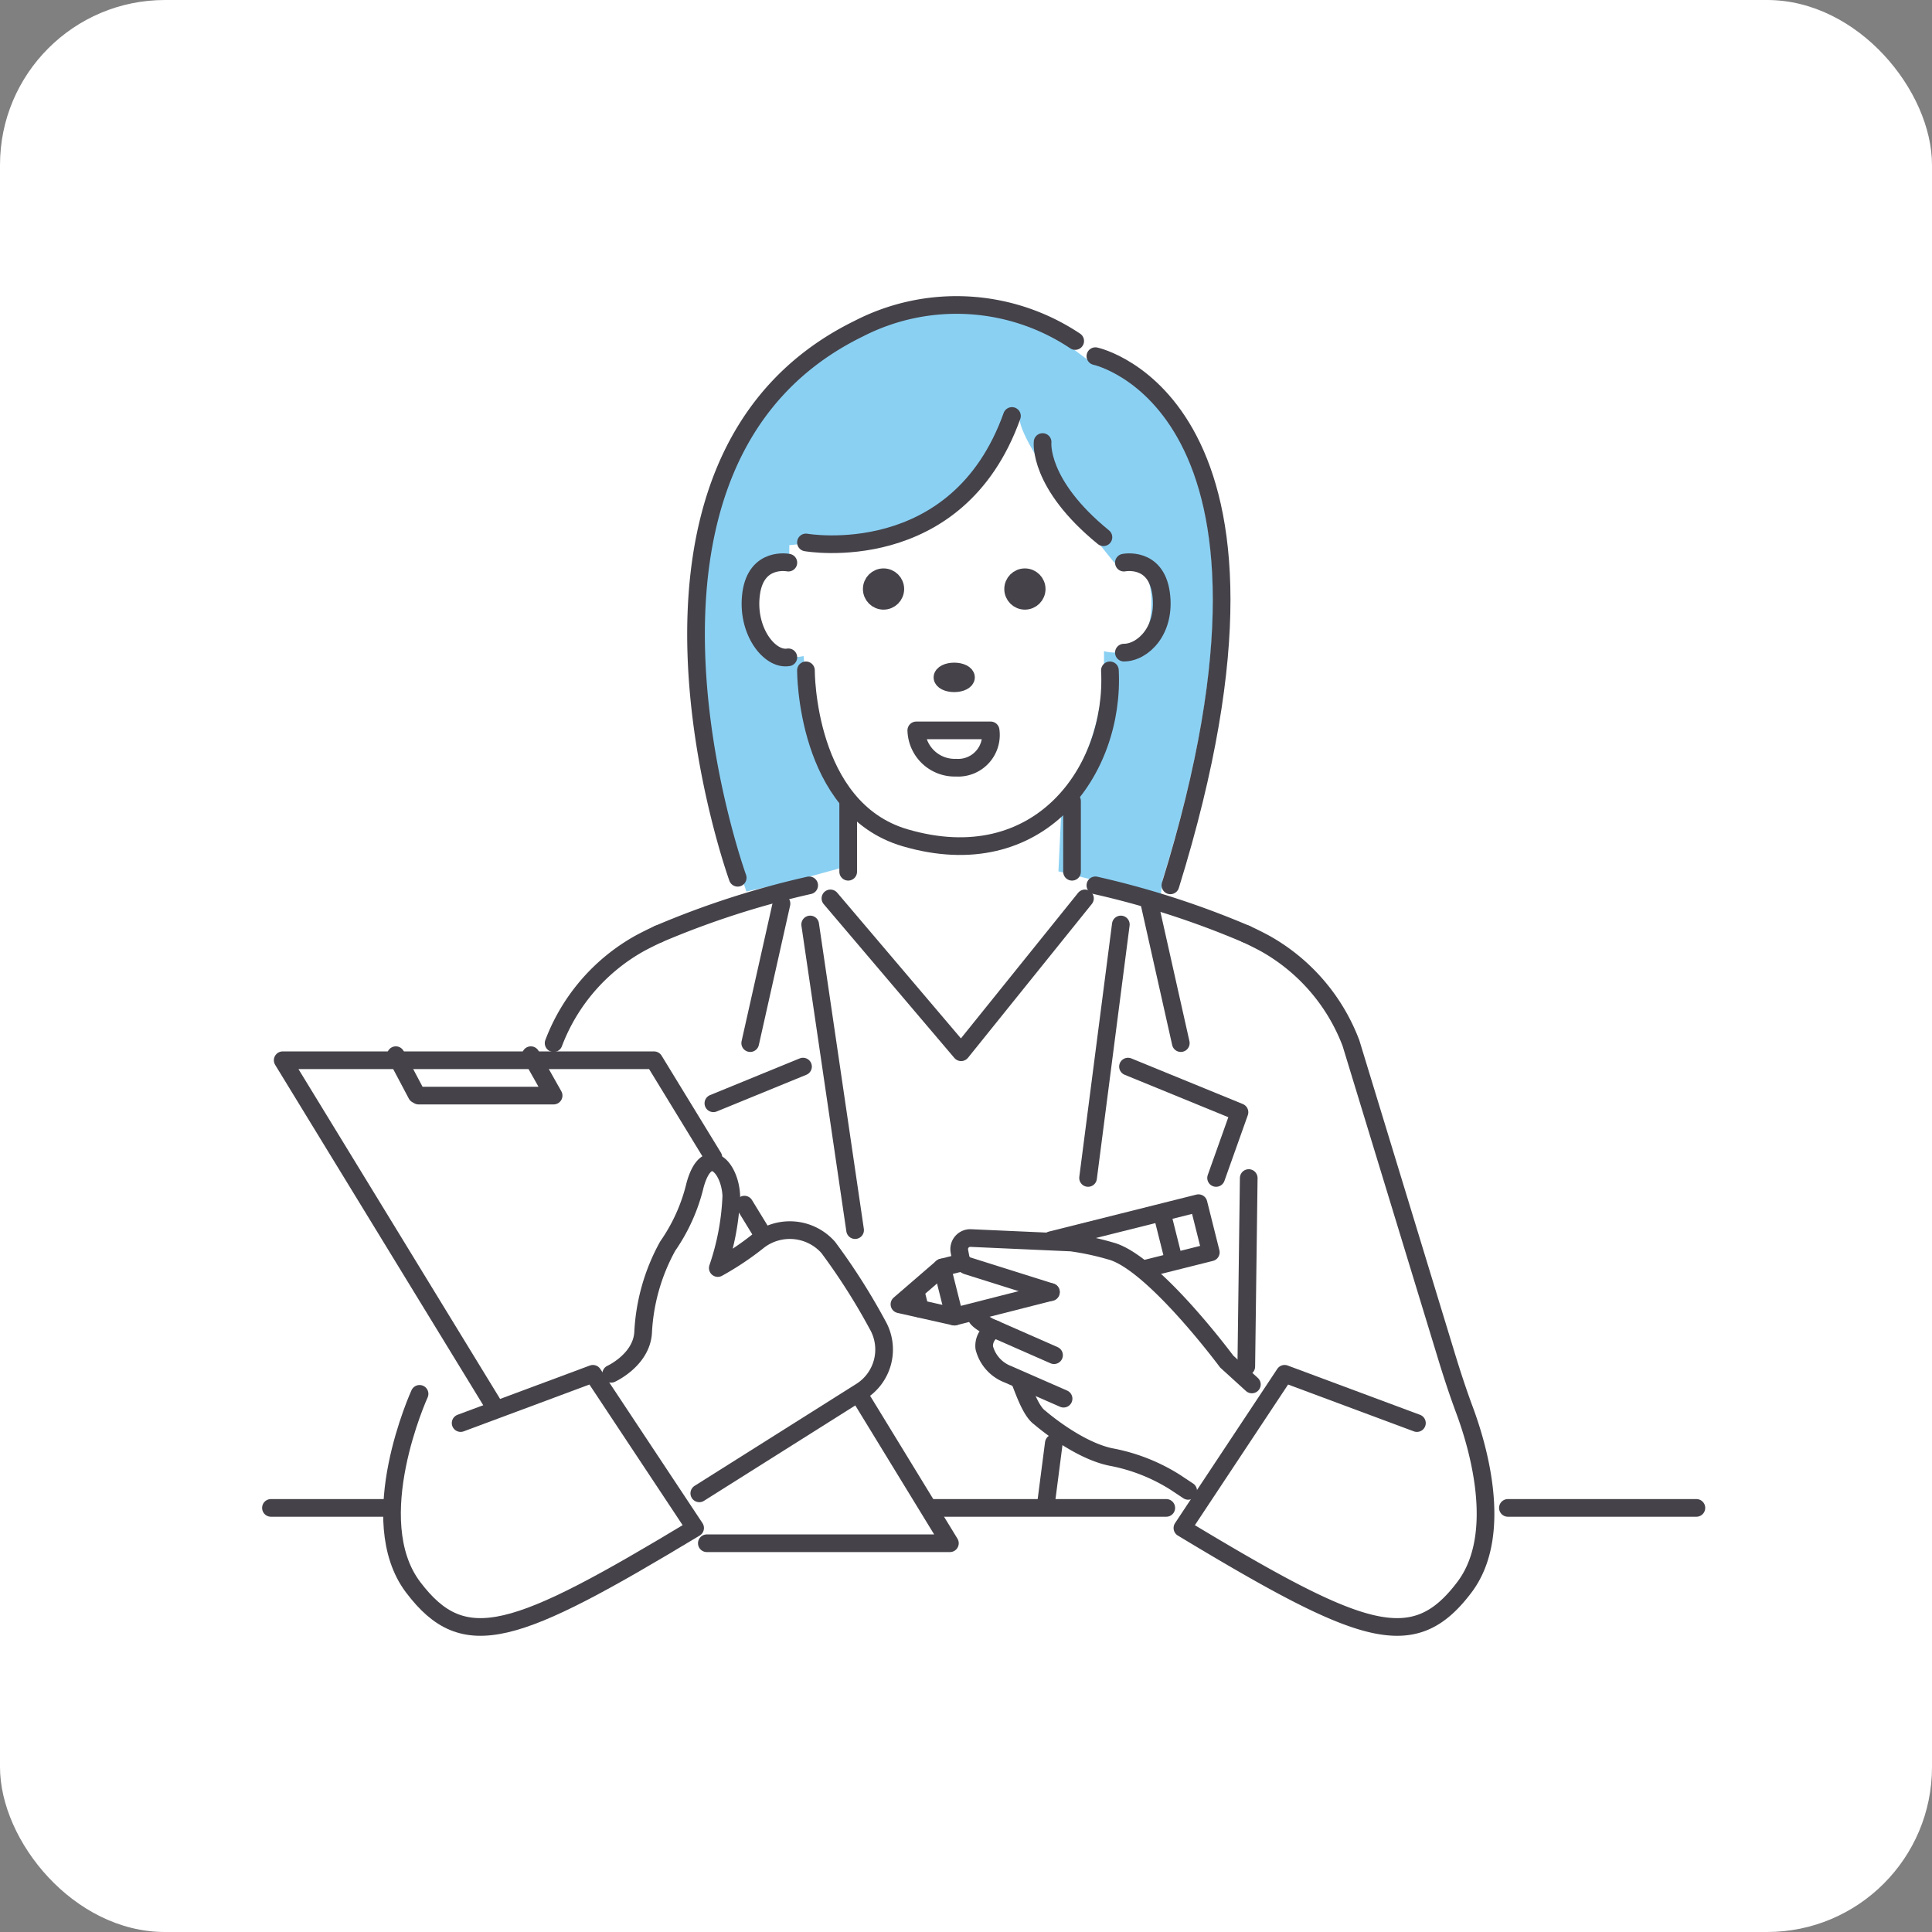<svg xmlns="http://www.w3.org/2000/svg" width="164" height="164" viewBox="0 0 164 164"><rect x="0" y="0" width="164" height="164" fill="#808080" stroke="none"/><defs><style>.a{fill:#fff;}.b{fill:#8ad0f3;}.c{fill:#454249;stroke-miterlimit:10;}.c,.d{stroke:#454249;stroke-width:1.5px;}.d{fill:none;stroke-linecap:round;stroke-linejoin:round;}</style></defs><rect class="a" width="164" height="164" rx="14"/><path class="b" d="M92.49,30.665s18.616,3.959,6.226,43.93L98.511,76.11l-8.665-2.146.316-6.596s3.669-3.843,3.551-12.094c0,0,3.831,1.148,4.016-3.752S94.6,47.77,94.6,47.77,86.94,38.5,86.551,35.63c0,0-4.603,8.051-8.623,9.019A102.761,102.761,0,0,1,67,46.277V47.77s-4.041-.143-3.036,4.377,4.254,3.539,4.254,3.539S68.886,64.982,72,67.554v5.958l-4.52,1.235-4.126.93-.558-1.713s-12.508-34.548,10.05-45.584A17.732,17.732,0,0,1,90.812,29.406Z"/><circle class="c" cx="75" cy="50" r="1"/><circle class="c" cx="87" cy="50" r="1"/><ellipse class="c" cx="81" cy="57.5" rx="1" ry="0.5"/><path class="d" d="M66.92,47.761s-2.712-.553-3.154,2.601,1.554,5.712,3.154,5.436"/><path class="d" d="M95.403,47.761s2.712-.553,3.154,2.601-1.554,5.036-3.154,5.036"/><path class="d" d="M68.414,56.903s-.053,11.729,8.412,14.211c11.379,3.337,17.832-5.689,17.39-14.211"/><path class="d" d="M91.269,28.946A18.132,18.132,0,0,0,72.896,27.897C49.829,39.182,62.62,74.51,62.62,74.51"/><path class="d" d="M68.414,46.046S81.253,48.315,85.901,35.31"/><path class="d" d="M88.502,37.523s-.408,3.542,5.164,8.08"/><path class="d" d="M77.781,62H84.09a2.783,2.783,0,0,1-2.933,3.166A3.264,3.264,0,0,1,77.781,62Z"/><line class="d" x1="72" y1="68" x2="72" y2="74"/><line class="d" x1="91" y1="68" x2="91" y2="74"/><polyline class="d" points="70.492 76.261 81.585 89.321 92.099 76.261"/><path class="d" d="M105.785,79.289c.551.254,1.083.518,1.588.791a16.3,16.3,0,0,1,7.305,8.467l8.101,26.55c.471,1.544.974,3.08,1.536,4.593,1.141,3.069,3.378,10.573-.011,15.05-4.337,5.731-8.616,4.205-23.933-5.034l8.675-13.089,11.23,4.182"/><path class="d" d="M92.984,75.154a74.009,74.009,0,0,1,12.801,4.135"/><path class="d" d="M55.888,79.289c-.551.254-1.083.518-1.588.791a16.3,16.3,0,0,0-7.305,8.467"/><path class="d" d="M68.688,75.154a74.006,74.006,0,0,0-12.801,4.135"/><line class="d" x1="89.454" y1="122.505" x2="88.779" y2="127.727"/><line class="d" x1="95.143" y1="78.475" x2="92.362" y2="99.992"/><line class="d" x1="97.578" y1="76.704" x2="100.234" y2="88.546"/><polyline class="d" points="95.751 90.539 105.215 94.412 103.229 99.992"/><line class="d" x1="68.773" y1="78.475" x2="72.586" y2="104.42"/><line class="d" x1="66.339" y1="76.704" x2="63.682" y2="88.546"/><line class="d" x1="68.165" y1="90.539" x2="60.556" y2="93.654"/><line class="d" x1="106" y1="100" x2="105.792" y2="116"/><polyline class="d" points="73.26 118.939 80.634 131 60 131"/><line class="d" x1="63.191" y1="102.256" x2="64.67" y2="104.675"/><polyline class="d" points="41.984 119.423 23.997 90 55.52 90 60.556 98.237"/><polyline class="d" points="45.061 89.57 46.995 93 35.536 93 35.366 92.905 33.601 89.57"/><path class="d" d="M35.615,118.319s-4.88,10.69-.542,16.421,8.616,4.205,23.933-5.034l-8.675-13.089-11.23,4.182"/><path class="d" d="M51.88,116.616s2.556-1.162,2.711-3.485a16.851,16.851,0,0,1,2.091-7.358,15.283,15.283,0,0,0,2.324-5.189c.991-3.553,2.968-1.549,3.072.929a21.359,21.359,0,0,1-1.147,6.125,24.595,24.595,0,0,0,3.503-2.348,4.355,4.355,0,0,1,5.87.596,53.849,53.849,0,0,1,4.192,6.589A4.199,4.199,0,0,1,73.07,118.12l-13.709,8.643"/><path class="d" d="M92.984,30.233s19.036,4.048,6.366,44.921"/><line class="d" x1="23" y1="128" x2="33" y2="128"/><line class="d" x1="79" y1="128" x2="99" y2="128"/><line class="d" x1="128" y1="128" x2="144" y2="128"/><path class="d" d="M89.206,109.677l-7.127-2.245a.942.942,0,0,1-.541-.688l-.1-.537a.942.942,0,0,1,.968-1.114l8.539.381a23.22,23.22,0,0,1,3.33.715c3.593.942,9.855,9.388,9.855,9.388l2.136,1.942"/><path class="d" d="M89.473,115.037l-5.549-2.439s-.922-.509-1.011-.763"/><path class="d" d="M84.449,112.829a1.557,1.557,0,0,0-.9,1.57,3.272,3.272,0,0,0,2.012,2.258l.019.008.434.191,4.268,1.872"/><path class="d" d="M86.572,117.195c.342.845.933,2.612,1.682,3.133,0,0,3.145,2.752,6.039,3.35a15.525,15.525,0,0,1,5.497,2.165l1.071.711"/><polyline class="d" points="89.206 109.677 81.019 111.762 79.972 107.591 81.615 107.179"/><polyline class="d" points="89.206 105.275 101.735 102.133 102.781 106.305 97.194 107.706"/><polyline class="d" points="81.019 111.762 76.35 110.716 79.972 107.591"/><line class="d" x1="98.693" y1="103.212" x2="99.59" y2="106.789"/><polygon class="d" points="77.718 109.599 78.095 111.099 77 110.553 77.718 109.599"/></svg>